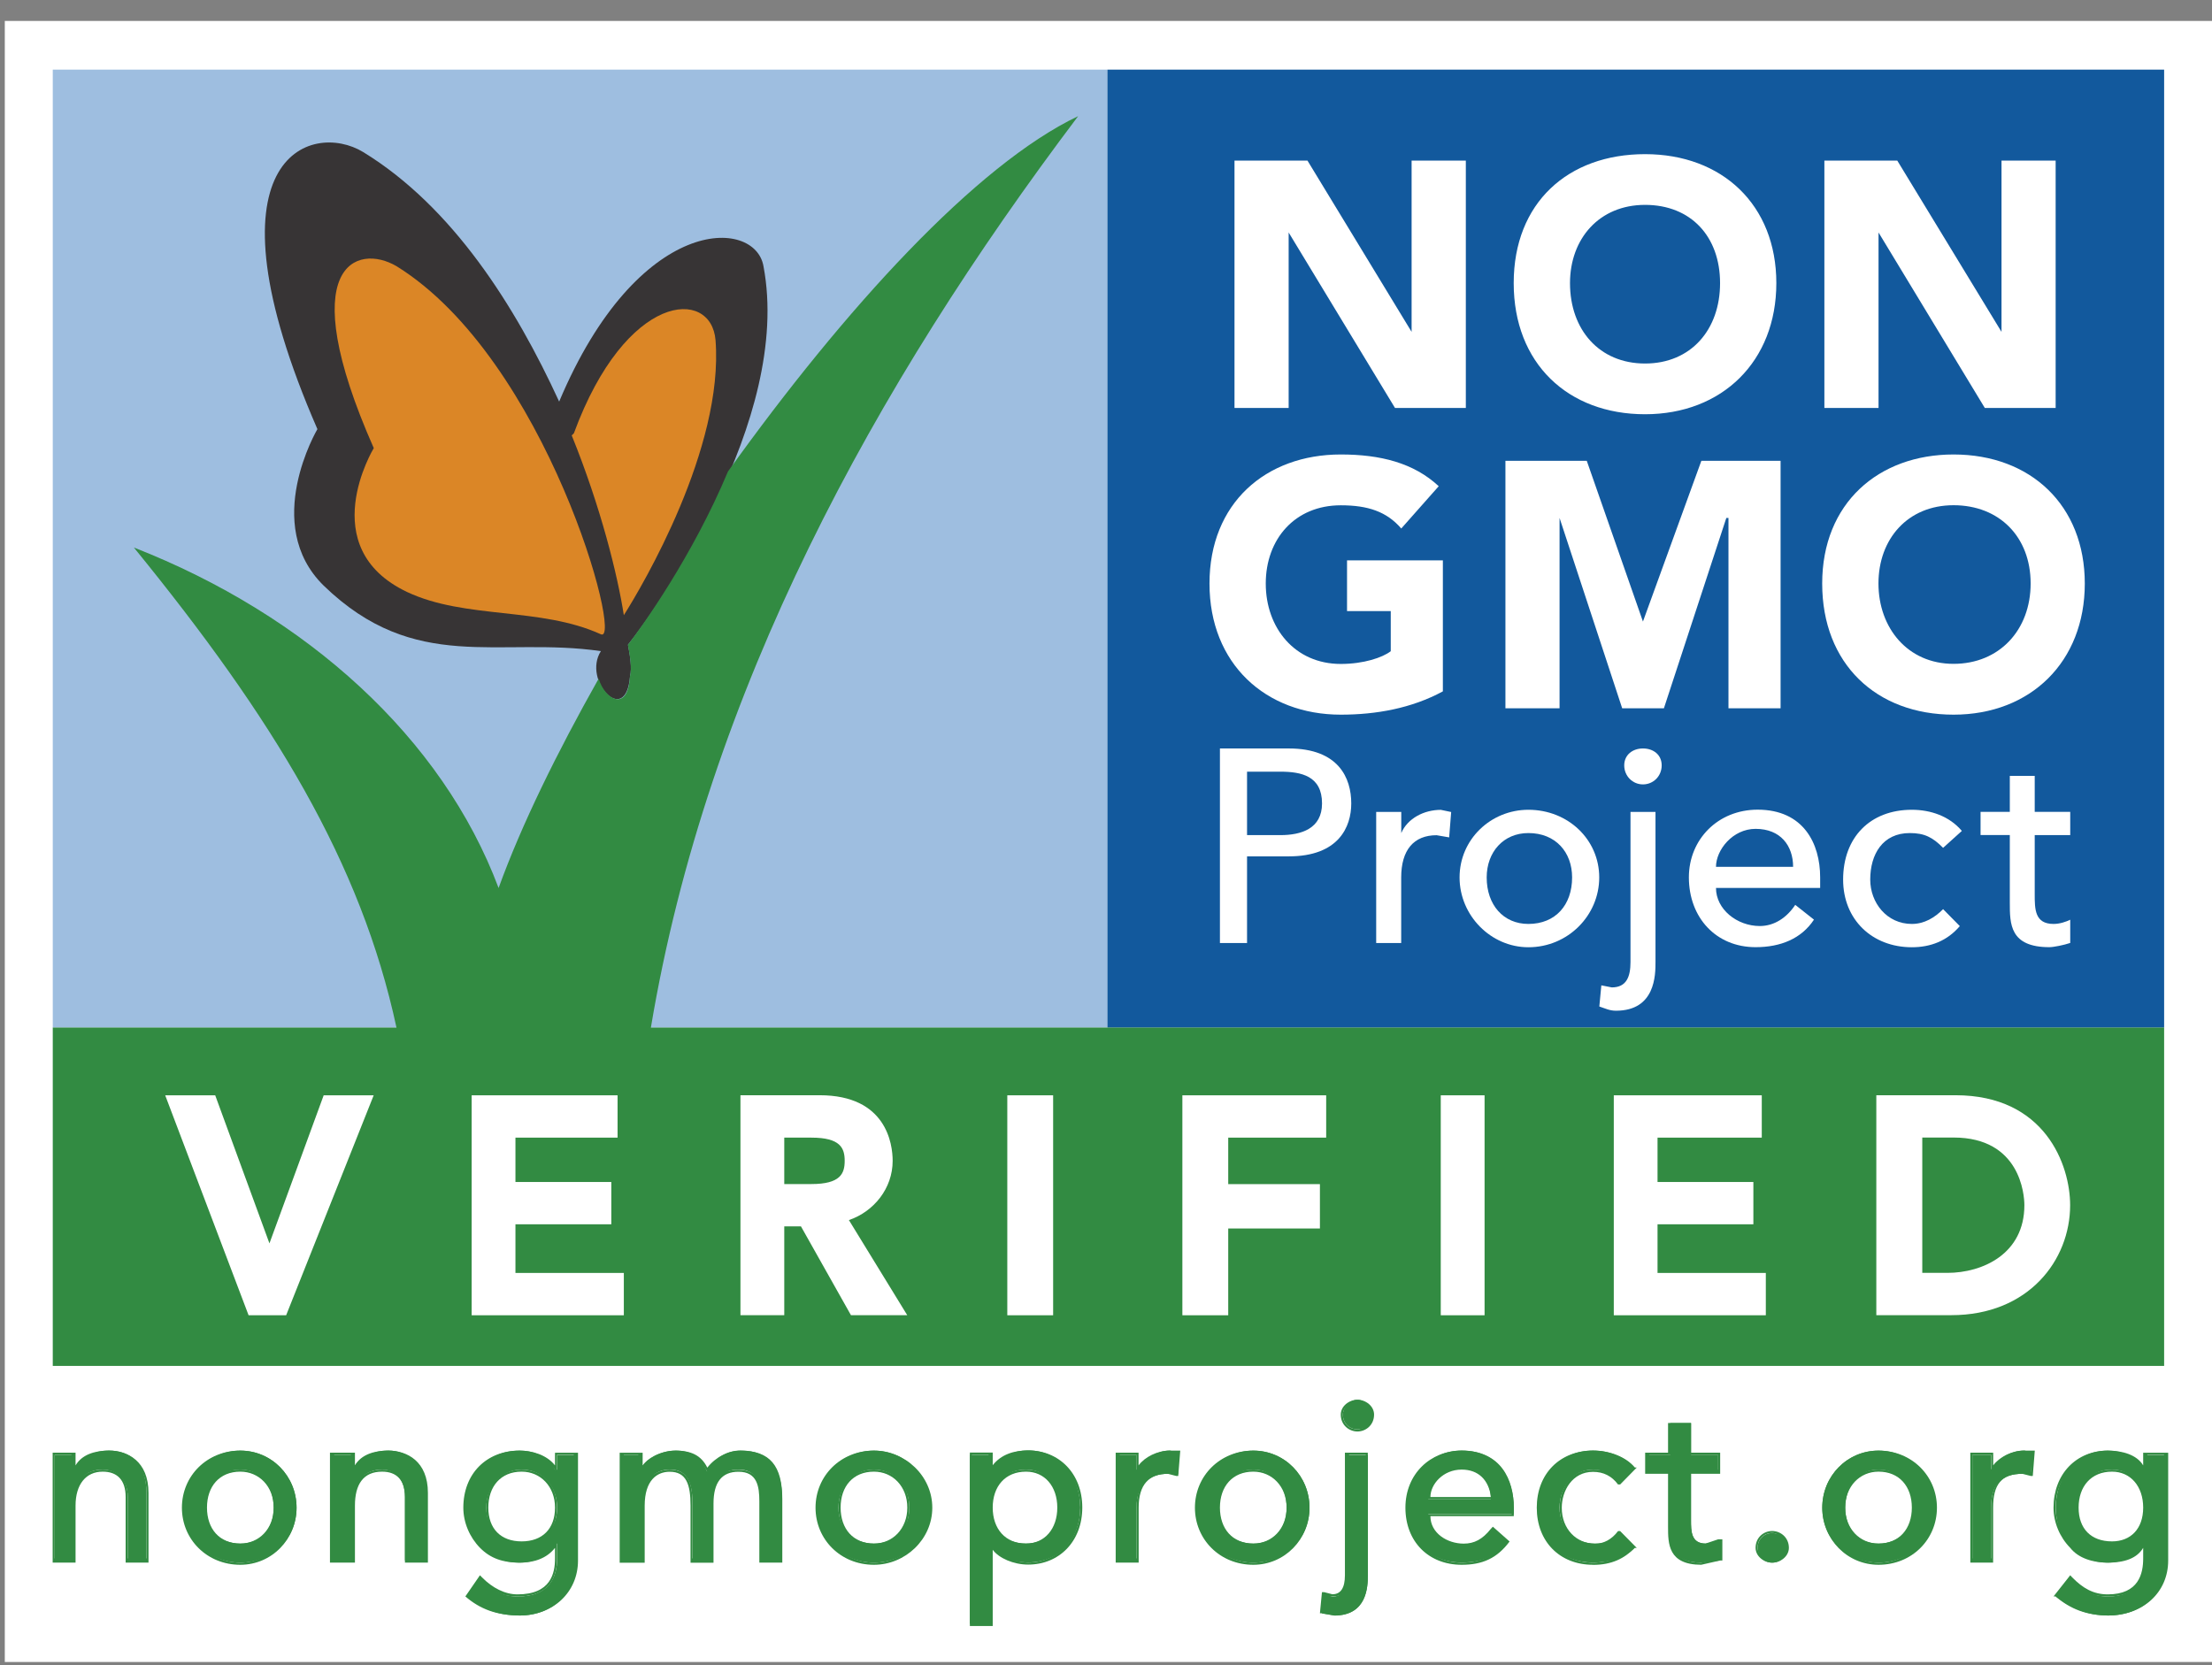 <svg width="89" height="67" viewBox="0 0 89 67" fill="none" xmlns="http://www.w3.org/2000/svg">
<rect x="0" y="0" width="89" height="67" fill="#808080" stroke="none"/>
<g clip-path="url(#clip0_15_531)">
<path d="M89 0.843H0.193V66.879H89V0.843Z" fill="white"/>
<path d="M44.556 2.802H2.123V41.352H44.556V2.802Z" fill="#9EBEE0"/>
<path d="M30.719 10.714C30.385 8.756 25.687 8.587 22.498 16.16C20.739 12.33 18.223 8.331 14.615 6.12C12.518 4.843 7.991 6.289 12.771 17.268C12.771 17.268 10.507 21.098 13.023 23.565C16.712 27.139 20.067 25.606 24.176 26.201C23.423 27.391 25.182 29.267 25.349 27.222C25.434 26.883 25.349 26.371 25.267 25.945C26.358 24.582 31.892 16.925 30.719 10.714Z" fill="#373435"/>
<path d="M87.074 2.802H44.556V41.352H87.074V2.802Z" fill="#12599D"/>
<path d="M26.188 41.352C28.452 27.82 35.162 15.565 43.379 4.674C39.271 6.632 33.986 12.417 29.291 18.97C27.865 22.375 25.85 25.184 25.264 25.949C25.346 26.374 25.431 26.886 25.346 27.225C25.264 28.672 24.34 28.16 24.087 27.308C22.41 30.287 20.985 33.18 20.061 35.733C17.797 29.692 12.345 24.755 5.386 22.032C11.005 28.924 14.527 34.713 15.952 41.349H2.123V54.964H87.074V41.349H26.188V41.352Z" fill="#328B42"/>
<path d="M28.79 13.694C28.622 11.566 25.186 11.735 23.089 17.437L23.003 17.52C24.176 20.413 24.848 23.139 25.1 24.755C25.854 23.565 29.124 18.032 28.79 13.694Z" fill="#DB8626"/>
<path d="M24.176 25.523C25.1 25.949 21.997 14.462 15.959 10.714C14.367 9.777 11.765 10.628 15.039 18.032C15.039 18.032 12.607 22.032 16.378 23.821C18.728 24.928 21.745 24.416 24.176 25.523Z" fill="#DB8626"/>
<path d="M49.67 6.462H52.606L56.796 13.354V6.462H58.978V16.416H56.128L51.849 9.355V16.416H49.67V6.462Z" fill="white"/>
<path d="M66.189 14.628C68.034 14.628 69.207 13.268 69.207 11.393C69.207 9.517 68.034 8.244 66.189 8.244C64.345 8.244 63.169 9.607 63.169 11.393C63.169 13.264 64.345 14.628 66.189 14.628ZM66.189 6.203C69.292 6.203 71.471 8.244 71.471 11.393C71.471 14.541 69.292 16.669 66.189 16.669C63.087 16.669 60.904 14.624 60.904 11.393C60.904 8.161 63.087 6.203 66.189 6.203Z" fill="white"/>
<path d="M73.404 6.462H76.337L80.531 13.354V6.462H82.709V16.416H79.859L75.583 9.355V16.416H73.404V6.462Z" fill="white"/>
<path d="M50.175 33.605H51.514C52.353 33.605 53.192 33.349 53.192 32.329C53.192 31.221 52.353 31.052 51.514 31.052H50.175V33.605ZM49.084 30.118H51.852C53.864 30.118 54.368 31.312 54.368 32.332C54.368 33.27 53.864 34.46 51.852 34.46H50.175V37.948H49.084V30.121V30.118Z" fill="white"/>
<path d="M55.374 32.671H56.38V33.523C56.633 32.927 57.301 32.588 57.972 32.588L58.388 32.675L58.307 33.696L57.802 33.609C56.881 33.609 56.377 34.204 56.377 35.311V37.948H55.371V32.671H55.374Z" fill="white"/>
<path d="M61.495 37.179C62.586 37.179 63.254 36.415 63.254 35.308C63.254 34.287 62.586 33.522 61.495 33.522C60.489 33.522 59.817 34.287 59.817 35.308C59.817 36.415 60.489 37.179 61.495 37.179ZM61.495 32.585C63.087 32.585 64.345 33.779 64.345 35.308C64.345 36.837 63.087 38.117 61.495 38.117C59.984 38.117 58.726 36.84 58.726 35.308C58.726 33.775 59.984 32.585 61.495 32.585Z" fill="white"/>
<path d="M66.104 30.118C66.524 30.118 66.858 30.37 66.858 30.799C66.858 31.229 66.524 31.564 66.104 31.564C65.685 31.564 65.351 31.225 65.351 30.799C65.351 30.374 65.689 30.118 66.104 30.118ZM66.609 32.671V38.712C66.609 39.224 66.609 40.671 65.017 40.671C64.764 40.671 64.597 40.584 64.349 40.501L64.43 39.65L64.85 39.733C65.44 39.733 65.603 39.307 65.603 38.712V32.671H66.609Z" fill="white"/>
<path d="M72.146 34.882C72.146 34.031 71.642 33.353 70.636 33.353C69.712 33.353 69.043 34.204 69.043 34.882H72.146ZM69.043 35.733C69.043 36.584 69.882 37.263 70.806 37.263C71.393 37.263 71.894 36.923 72.232 36.411L72.985 37.006C72.48 37.771 71.645 38.114 70.636 38.114C69.043 38.114 67.952 36.923 67.952 35.304C67.952 33.775 69.125 32.581 70.718 32.581C72.562 32.581 73.234 33.941 73.234 35.304V35.73H69.043V35.733Z" fill="white"/>
<path d="M78.181 34.117C77.762 33.692 77.428 33.522 76.841 33.522C75.75 33.522 75.249 34.374 75.249 35.394C75.249 36.328 75.917 37.179 76.923 37.179C77.428 37.179 77.847 36.923 78.181 36.584L78.853 37.266C78.348 37.861 77.677 38.117 76.923 38.117C75.331 38.117 74.158 37.01 74.158 35.394C74.158 33.692 75.249 32.585 76.923 32.585C77.677 32.585 78.434 32.841 78.935 33.436L78.181 34.117Z" fill="white"/>
<path d="M83.296 33.605H81.867V35.986C81.867 36.581 81.867 37.179 82.624 37.179C82.876 37.179 83.125 37.093 83.296 37.01V37.944C83.043 38.031 82.624 38.114 82.457 38.114C80.865 38.114 80.865 37.179 80.865 36.325V33.602H79.688V32.668H80.865V31.221H81.867V32.668H83.296V33.602V33.605Z" fill="white"/>
<path d="M7.152 44.414H8.41L10.841 51.05L13.276 44.414H14.53L11.346 52.583H10.255L7.152 44.414Z" fill="white"/>
<path d="M10.507 52.244H11.093L13.944 44.757H13.524L11.093 51.393H10.589L10.504 51.223L8.154 44.757H7.649L10.5 52.244H10.507ZM11.513 52.926H10.002L6.647 44.075H8.659L10.841 50.033L13.023 44.075H15.035L11.513 52.926Z" fill="white"/>
<path d="M19.311 44.414H24.51V45.435H20.402V47.902H24.262V48.922H20.402V51.562H24.681V52.583H19.311V44.414Z" fill="white"/>
<path d="M19.648 52.244H24.343V51.905H20.068V48.587H23.842V48.244H20.068V45.096H24.176V44.757H19.648V52.244ZM25.1 52.926H18.977V44.075H24.848V45.778H20.739V47.563H24.596V49.265H20.739V51.223H25.1V52.926Z" fill="white"/>
<path d="M31.221 47.988H32.646C33.484 47.988 34.409 47.819 34.409 46.712C34.409 45.605 33.484 45.352 32.646 45.352H31.221V47.988ZM30.129 44.414H32.98C34.992 44.414 35.578 45.691 35.578 46.712C35.578 47.732 34.739 48.753 33.566 48.84L35.83 52.583H34.49L32.393 49.009H31.221V52.583H30.129V44.414Z" fill="white"/>
<path d="M31.555 47.646H32.646C33.819 47.646 33.986 47.22 33.986 46.712C33.986 46.203 33.819 45.778 32.646 45.778H31.555V47.649V47.646ZM32.646 48.41H30.886V45.006H32.646C34.071 45.006 34.743 45.601 34.743 46.708C34.743 47.815 34.071 48.41 32.646 48.41ZM34.657 52.24H35.244L32.98 48.584L33.484 48.497C34.572 48.41 35.162 47.476 35.162 46.708C35.162 45.94 34.91 44.753 32.983 44.753H30.467V52.24H30.886V48.584H32.646L34.657 52.24ZM36.502 52.922H34.238L32.226 49.348H31.555V52.922H29.792V44.072H32.98C35.663 44.072 35.916 46.03 35.916 46.712C35.916 47.819 35.162 48.753 34.156 49.096L36.505 52.926L36.502 52.922Z" fill="white"/>
<path d="M42.036 44.414H40.948V52.583H42.036V44.414Z" fill="white"/>
<path d="M41.282 52.244H41.616V44.757H41.282V52.244ZM42.373 52.926H40.529V44.075H42.373V52.926Z" fill="white"/>
<path d="M47.907 44.414H53.025V45.435H48.998V47.988H52.688V49.096H48.998V52.583H47.907V44.414Z" fill="white"/>
<path d="M48.245 52.244H48.664V48.67H52.353V48.414H48.664V45.096H52.606V44.757H48.245V52.244ZM49.418 52.926H47.573V44.075H53.359V45.778H49.418V47.649H53.107V49.434H49.418V52.922V52.926Z" fill="white"/>
<path d="M59.394 44.414H58.307V52.583H59.394V44.414Z" fill="white"/>
<path d="M58.641 52.244H59.06V44.757H58.641V52.244ZM59.732 52.926H57.969V44.075H59.732V52.926Z" fill="white"/>
<path d="M65.269 44.414H70.465V45.435H66.357V47.902H70.213V48.922H66.357V51.562H70.718V52.583H65.269V44.414Z" fill="white"/>
<path d="M65.603 52.244H70.302V51.905H66.022V48.587H69.879V48.244H66.022V45.096H70.131V44.757H65.603V52.244ZM71.052 52.926H64.931V44.075H70.885V45.778H66.691V47.563H70.547V49.265H66.691V51.223H71.048V52.926H71.052Z" fill="white"/>
<path d="M77.008 51.562H78.348C80.193 51.562 81.785 50.542 81.785 48.497C81.785 47.476 81.28 45.431 78.601 45.431H77.008V51.559V51.562ZM75.917 44.414H78.686C82.123 44.414 82.965 46.964 82.965 48.497C82.965 50.625 81.373 52.583 78.519 52.583H75.921V44.414H75.917Z" fill="white"/>
<path d="M77.343 51.22H78.348C79.774 51.22 81.451 50.455 81.451 48.497C81.451 48.071 81.284 45.774 78.601 45.774H77.343V51.22ZM78.348 51.901H76.585V45.092H78.597C81.195 45.092 82.119 46.881 82.119 48.497C82.119 50.538 80.612 51.901 78.348 51.901ZM76.251 52.24H78.512C81.281 52.24 82.62 50.282 82.62 48.497C82.62 48.154 82.453 44.753 78.679 44.753H76.248V52.24H76.251ZM78.512 52.922H75.494V44.072H78.679C82.286 44.072 83.292 46.881 83.292 48.497C83.292 50.708 81.618 52.922 78.512 52.922Z" fill="white"/>
<path d="M2.205 58.541H2.958V59.136C3.207 58.711 3.712 58.368 4.383 58.368C5.222 58.368 5.894 58.88 5.894 60.07V62.793H5.14V60.24C5.14 59.475 4.639 59.136 4.131 59.136C3.459 59.136 2.958 59.562 2.958 60.583V62.793H2.205V58.538V58.541Z" fill="#328B42"/>
<path d="M5.14 62.71H5.894V60.074C5.894 58.884 5.14 58.458 4.383 58.458C3.797 58.458 3.207 58.714 3.04 59.223H2.873V58.541H2.201V62.71H2.873V60.583C2.873 59.645 3.374 59.136 4.131 59.136C4.803 59.136 5.14 59.558 5.14 60.24V62.707V62.71ZM5.979 62.88H5.055V60.24C5.055 59.558 4.721 59.219 4.131 59.219C3.459 59.219 3.04 59.731 3.04 60.583V62.88H2.119V58.455H3.04V58.967C3.292 58.541 3.793 58.372 4.383 58.372C5.137 58.372 5.975 58.797 5.975 60.074V62.883L5.979 62.88Z" fill="#328B42"/>
<path d="M9.668 62.115C10.507 62.115 11.012 61.52 11.012 60.669C11.012 59.818 10.507 59.136 9.668 59.136C8.83 59.136 8.243 59.818 8.243 60.669C8.243 61.52 8.83 62.115 9.668 62.115ZM9.668 58.372C10.926 58.372 11.932 59.392 11.932 60.669C11.932 61.946 10.926 62.88 9.668 62.88C8.41 62.88 7.404 61.942 7.404 60.669C7.404 59.396 8.41 58.372 9.668 58.372Z" fill="#328B42"/>
<path d="M9.668 59.219C8.829 59.219 8.328 59.814 8.328 60.666C8.328 61.517 8.829 62.112 9.668 62.112C10.422 62.112 11.012 61.517 11.012 60.666C11.012 59.814 10.422 59.219 9.668 59.219ZM9.668 62.198C8.748 62.198 8.158 61.603 8.158 60.666C8.158 59.728 8.744 59.133 9.668 59.133C10.507 59.133 11.093 59.728 11.093 60.666C11.093 61.603 10.507 62.198 9.668 62.198ZM9.668 58.455C8.41 58.455 7.489 59.392 7.489 60.669C7.489 61.859 8.414 62.88 9.668 62.88C10.841 62.88 11.847 61.859 11.847 60.669C11.847 59.392 10.841 58.455 9.668 58.455ZM9.668 62.967C8.328 62.967 7.319 61.946 7.319 60.669C7.319 59.392 8.325 58.372 9.668 58.372C10.926 58.372 11.932 59.392 11.932 60.669C11.932 61.946 10.926 62.967 9.668 62.967Z" fill="#328B42"/>
<path d="M13.357 58.541H14.196V59.136C14.367 58.711 14.95 58.368 15.621 58.368C16.375 58.368 17.132 58.88 17.132 60.07V62.793H16.293V60.24C16.293 59.475 15.874 59.136 15.373 59.136C14.701 59.136 14.196 59.562 14.196 60.583V62.793H13.357V58.538V58.541Z" fill="#328B42"/>
<path d="M16.378 62.71H17.05V60.074C17.05 58.884 16.297 58.458 15.625 58.458C14.953 58.458 14.452 58.714 14.285 59.223H14.118V58.541H13.446V62.71H14.118V60.583C14.118 59.645 14.623 59.136 15.376 59.136C16.048 59.136 16.382 59.558 16.382 60.24V62.707L16.378 62.71ZM17.217 62.88H16.293V60.24C16.293 59.558 15.959 59.219 15.373 59.219C14.619 59.219 14.281 59.731 14.281 60.583V62.88H13.276V58.455H14.281V58.967C14.53 58.541 15.035 58.372 15.621 58.372C16.375 58.372 17.217 58.797 17.217 60.074V62.883V62.88Z" fill="#328B42"/>
<path d="M19.567 60.669C19.567 61.52 20.153 62.115 20.992 62.115C21.831 62.115 22.417 61.52 22.417 60.669C22.417 59.818 21.831 59.136 20.992 59.136C20.153 59.136 19.567 59.818 19.567 60.669ZM23.171 62.797C23.171 64.074 22.25 65.008 20.907 65.008C20.068 65.008 19.399 64.752 18.813 64.243L19.314 63.562C19.734 63.987 20.238 64.243 20.825 64.243C22.083 64.243 22.417 63.479 22.417 62.71V62.115H22.332C22.079 62.627 21.493 62.88 20.907 62.88C19.648 62.88 18.728 61.946 18.728 60.669C18.728 59.392 19.567 58.372 20.907 58.372C21.493 58.372 22.083 58.628 22.332 59.14H22.417V58.545H23.171V62.801V62.797Z" fill="#328B42"/>
<path d="M20.988 59.219C20.149 59.219 19.648 59.814 19.648 60.666C19.648 61.517 20.153 62.025 20.988 62.025C21.823 62.025 22.331 61.517 22.331 60.666C22.331 59.814 21.745 59.219 20.988 59.219ZM20.988 62.198C20.067 62.198 19.563 61.603 19.563 60.666C19.563 59.728 20.149 59.136 20.988 59.136C21.827 59.136 22.413 59.731 22.413 60.666C22.413 61.6 21.827 62.198 20.988 62.198ZM18.891 64.24C19.396 64.665 20.067 64.921 20.903 64.921C22.161 64.921 23.085 64.07 23.085 62.793V58.538H22.413V59.219H22.328V59.136C21.994 58.711 21.489 58.455 20.903 58.455C19.645 58.455 18.806 59.392 18.806 60.669C18.806 61.264 18.973 61.776 19.392 62.202C19.726 62.541 20.316 62.797 20.903 62.797C21.489 62.797 21.994 62.541 22.328 62.029H22.413V62.71C22.413 63.306 22.246 64.243 20.821 64.243C20.235 64.243 19.815 64.07 19.311 63.648L18.891 64.243V64.24ZM20.903 65.004C19.982 65.004 19.311 64.748 18.724 64.24L19.311 63.388L19.396 63.475C19.815 63.901 20.32 64.157 20.821 64.157C22.165 64.157 22.331 63.306 22.331 62.71V62.285C21.997 62.71 21.493 62.88 20.906 62.88C20.235 62.88 19.733 62.71 19.314 62.285C18.895 61.859 18.642 61.264 18.642 60.669C18.642 59.306 19.566 58.372 20.906 58.372C21.411 58.372 21.997 58.541 22.331 58.967V58.458H23.256V62.797C23.256 64.074 22.25 65.008 20.906 65.008" fill="#328B42"/>
<path d="M25.015 58.541H25.768V59.136C25.854 58.88 26.44 58.368 27.194 58.368C27.78 58.368 28.199 58.624 28.452 59.219C28.786 58.624 29.291 58.368 29.792 58.368C31.135 58.368 31.469 59.306 31.469 60.326V62.793H30.63V60.409C30.63 59.728 30.463 59.133 29.71 59.133C28.956 59.133 28.619 59.728 28.619 60.492V62.79H27.865V60.579C27.865 59.728 27.698 59.133 26.945 59.133C26.355 59.133 25.854 59.558 25.854 60.579V62.79H25.015V58.534V58.541Z" fill="#328B42"/>
<path d="M30.719 62.71H31.391V60.33C31.391 59.053 30.886 58.458 29.795 58.458C29.294 58.458 28.789 58.797 28.537 59.223L28.452 59.306V59.223C28.199 58.711 27.78 58.458 27.194 58.458C26.44 58.458 25.935 58.97 25.85 59.223H25.683V58.541H25.097V62.71H25.765V60.583C25.765 59.475 26.436 59.136 26.941 59.136C27.78 59.136 27.862 59.818 27.862 60.583V62.71H28.533V60.499C28.533 59.562 28.953 59.14 29.706 59.14C30.545 59.14 30.712 59.822 30.712 60.417V62.714L30.719 62.71ZM31.473 62.88H30.552V60.413C30.552 59.818 30.467 59.223 29.713 59.223C29.042 59.223 28.708 59.648 28.708 60.499V62.883H27.784V60.586C27.784 59.735 27.616 59.223 26.945 59.223C26.44 59.223 25.939 59.562 25.939 60.586V62.883H24.933V58.458H25.857V58.97C26.024 58.714 26.529 58.375 27.201 58.375C27.787 58.375 28.206 58.548 28.459 59.057C28.793 58.631 29.298 58.375 29.799 58.375C30.975 58.375 31.476 58.97 31.476 60.334V62.887L31.473 62.88Z" fill="#328B42"/>
<path d="M35.162 62.115C36.001 62.115 36.587 61.52 36.587 60.669C36.587 59.818 36.001 59.136 35.162 59.136C34.323 59.136 33.737 59.818 33.737 60.669C33.737 61.52 34.323 62.115 35.162 62.115ZM35.162 58.372C36.42 58.372 37.426 59.392 37.426 60.669C37.426 61.946 36.42 62.88 35.162 62.88C33.904 62.88 32.898 61.942 32.898 60.669C32.898 59.396 33.904 58.372 35.162 58.372Z" fill="#328B42"/>
<path d="M35.162 59.219C34.323 59.219 33.822 59.814 33.822 60.666C33.822 61.517 34.327 62.112 35.162 62.112C35.916 62.112 36.505 61.517 36.505 60.666C36.505 59.814 35.919 59.219 35.162 59.219ZM35.162 62.198C34.323 62.198 33.737 61.603 33.737 60.666C33.737 59.728 34.323 59.133 35.162 59.133C36.001 59.133 36.587 59.728 36.587 60.666C36.587 61.603 36.001 62.198 35.162 62.198ZM35.162 58.455C33.904 58.455 32.983 59.392 32.983 60.669C32.983 61.859 33.904 62.88 35.162 62.88C36.42 62.88 37.344 61.859 37.344 60.669C37.344 59.392 36.42 58.455 35.162 58.455ZM35.162 62.967C33.822 62.967 32.813 61.946 32.813 60.669C32.813 59.392 33.819 58.372 35.162 58.372C36.42 58.372 37.511 59.392 37.511 60.669C37.511 61.946 36.424 62.967 35.162 62.967Z" fill="#328B42"/>
<path d="M39.857 60.665C39.857 61.517 40.362 62.112 41.282 62.112C42.121 62.112 42.622 61.517 42.622 60.665C42.622 59.814 42.121 59.136 41.282 59.136C40.358 59.136 39.857 59.818 39.857 60.665ZM39.022 58.538H39.857V59.133C40.195 58.62 40.781 58.364 41.367 58.364C42.622 58.364 43.464 59.385 43.464 60.662C43.464 61.938 42.626 62.873 41.367 62.873C40.696 62.873 40.195 62.617 39.857 62.191V65.34H39.022V58.53V58.538Z" fill="#328B42"/>
<path d="M41.282 59.219C40.443 59.219 39.942 59.814 39.942 60.665C39.942 61.517 40.447 62.112 41.282 62.112C42.036 62.112 42.54 61.517 42.54 60.665C42.54 59.814 42.036 59.219 41.282 59.219ZM41.282 62.198C40.358 62.198 39.775 61.603 39.775 60.665C39.775 59.728 40.362 59.136 41.282 59.136C42.121 59.136 42.707 59.731 42.707 60.665C42.707 61.599 42.121 62.198 41.282 62.198ZM39.103 65.26H39.775V62.112H39.942C40.195 62.537 40.781 62.876 41.367 62.876C42.54 62.876 43.464 61.938 43.464 60.665C43.464 59.392 42.544 58.451 41.367 58.451C40.781 58.451 40.195 58.707 39.942 59.133V59.215H39.775V58.534H39.103V65.257V65.26ZM39.942 65.43H39.022V58.451H39.942V58.959C40.276 58.534 40.781 58.364 41.367 58.364C42.622 58.364 43.546 59.302 43.546 60.662C43.546 62.021 42.622 62.959 41.367 62.959C40.781 62.959 40.195 62.703 39.942 62.364V65.426V65.43Z" fill="#328B42"/>
<path d="M44.975 58.541H45.729V59.136H45.814C45.981 58.711 46.567 58.368 47.072 58.368L47.406 58.455V59.306H46.987C46.233 59.306 45.729 59.731 45.729 60.669V62.797H44.975V58.541Z" fill="#328B42"/>
<path d="M45.057 62.71H45.728V60.669C45.728 59.731 46.148 59.223 46.987 59.223H47.321V58.458H47.068C46.567 58.458 46.062 58.797 45.81 59.223H45.725V58.541H45.053V62.71H45.057ZM45.81 62.88H44.89V58.455H45.81V58.967C46.062 58.628 46.564 58.372 47.068 58.372H47.488L47.406 59.392H47.324L46.99 59.306C46.237 59.306 45.814 59.731 45.814 60.669V62.88H45.81Z" fill="#328B42"/>
<path d="M50.427 62.115C51.266 62.115 51.767 61.52 51.767 60.669C51.767 59.818 51.262 59.136 50.427 59.136C49.592 59.136 49.002 59.818 49.002 60.669C49.002 61.52 49.588 62.115 50.427 62.115ZM50.427 58.372C51.685 58.372 52.688 59.392 52.688 60.669C52.688 61.946 51.685 62.88 50.427 62.88C49.169 62.88 48.163 61.942 48.163 60.669C48.163 59.396 49.169 58.372 50.427 58.372Z" fill="#328B42"/>
<path d="M50.427 59.219C49.588 59.219 49.084 59.814 49.084 60.666C49.084 61.517 49.588 62.112 50.427 62.112C51.181 62.112 51.767 61.517 51.767 60.666C51.767 59.814 51.177 59.219 50.427 59.219ZM50.427 62.198C49.503 62.198 48.917 61.603 48.917 60.666C48.917 59.728 49.503 59.133 50.427 59.133C51.266 59.133 51.852 59.728 51.852 60.666C51.852 61.603 51.266 62.198 50.427 62.198ZM50.427 58.455C49.169 58.455 48.245 59.392 48.245 60.669C48.245 61.859 49.165 62.88 50.427 62.88C51.6 62.88 52.606 61.859 52.606 60.669C52.606 59.392 51.6 58.455 50.427 58.455ZM50.427 62.967C49.084 62.967 48.078 61.946 48.078 60.669C48.078 59.392 49.084 58.372 50.427 58.372C51.685 58.372 52.688 59.392 52.688 60.669C52.688 61.946 51.685 62.967 50.427 62.967Z" fill="#328B42"/>
<path d="M54.617 56.327C54.952 56.327 55.204 56.669 55.204 56.922C55.204 57.261 54.952 57.517 54.617 57.517C54.283 57.517 54.031 57.261 54.031 56.922C54.031 56.666 54.28 56.327 54.617 56.327ZM55.037 58.541V63.392C55.037 63.904 54.955 65.011 53.693 65.011L53.189 64.925L53.274 64.16L53.608 64.247C54.028 64.247 54.194 63.908 54.194 63.396V58.545H55.033L55.037 58.541Z" fill="#328B42"/>
<path d="M54.617 56.413C54.28 56.413 54.031 56.669 54.031 56.922C54.031 57.261 54.28 57.517 54.617 57.517C54.87 57.517 55.122 57.261 55.122 56.922C55.122 56.666 54.87 56.413 54.617 56.413ZM54.617 57.603C54.28 57.603 53.946 57.347 53.946 56.922C53.946 56.583 54.28 56.327 54.617 56.327C54.955 56.327 55.286 56.583 55.286 56.922C55.286 57.347 54.952 57.603 54.617 57.603ZM53.274 64.835L53.693 64.921C54.781 64.921 54.952 64.157 54.952 63.388V58.538H54.28V63.388C54.28 63.814 54.198 64.24 53.612 64.24H53.359L53.278 64.835H53.274ZM53.693 65.004L53.189 64.918H53.107L53.189 64.067H53.274L53.608 64.153C53.942 64.153 54.113 63.901 54.113 63.388V58.455H55.033V63.388C55.033 63.814 55.033 65.004 53.69 65.004" fill="#328B42"/>
<path d="M59.984 60.326C59.984 59.558 59.565 59.05 58.808 59.05C57.969 59.05 57.468 59.731 57.468 60.326H59.984ZM57.468 60.922C57.468 61.686 58.139 62.198 58.893 62.198C59.398 62.198 59.735 61.942 60.069 61.603L60.656 62.025C60.236 62.62 59.65 62.876 58.811 62.876C57.471 62.876 56.633 61.938 56.633 60.665C56.633 59.392 57.553 58.368 58.811 58.368C60.322 58.368 60.908 59.558 60.908 60.665V60.922H57.471H57.468Z" fill="#328B42"/>
<path d="M57.553 60.24H59.988C59.903 59.558 59.487 59.136 58.811 59.136C58.058 59.136 57.553 59.731 57.553 60.24ZM60.069 60.327H57.386C57.386 59.645 57.973 58.963 58.811 58.963C59.565 58.963 60.069 59.475 60.069 60.327ZM58.811 58.455C57.553 58.455 56.714 59.392 56.714 60.669C56.714 61.946 57.553 62.88 58.811 62.88C59.565 62.88 60.151 62.624 60.574 62.029L60.069 61.69C59.735 62.029 59.316 62.285 58.893 62.285C58.14 62.285 57.386 61.776 57.386 60.925H60.823V60.669C60.823 59.053 59.817 58.455 58.811 58.455ZM58.811 62.967C57.471 62.967 56.547 62.029 56.547 60.669C56.547 59.309 57.553 58.372 58.811 58.372C60.404 58.372 60.908 59.562 60.908 60.669V61.008H57.553C57.553 61.69 58.225 62.115 58.893 62.115C59.312 62.115 59.647 61.946 59.984 61.52L60.066 61.434L60.738 62.029C60.233 62.71 59.643 62.967 58.808 62.967" fill="#328B42"/>
<path d="M65.184 59.645C64.846 59.306 64.512 59.136 64.093 59.136C63.254 59.136 62.749 59.901 62.749 60.665C62.749 61.517 63.339 62.112 64.178 62.112C64.597 62.112 64.931 62.025 65.184 61.686L65.77 62.281C65.351 62.707 64.764 62.876 64.093 62.876C62.834 62.876 61.91 62.025 61.91 60.665C61.91 59.306 62.834 58.368 64.093 58.368C64.761 58.368 65.347 58.624 65.77 59.05L65.184 59.645Z" fill="#328B42"/>
<path d="M64.096 58.455C62.838 58.455 61.999 59.392 61.999 60.669C61.999 61.946 62.838 62.88 64.096 62.88C64.764 62.88 65.269 62.624 65.689 62.285L65.187 61.776C64.935 62.115 64.597 62.202 64.182 62.202C63.343 62.202 62.753 61.607 62.753 60.669C62.753 59.904 63.172 59.136 64.096 59.136C64.516 59.136 64.85 59.219 65.187 59.558L65.689 59.05C65.269 58.711 64.764 58.455 64.096 58.455ZM64.096 62.967C62.753 62.967 61.832 62.029 61.832 60.669C61.832 59.309 62.753 58.372 64.096 58.372C64.764 58.372 65.436 58.628 65.774 59.053H65.856L65.187 59.735H65.102C64.85 59.396 64.516 59.227 64.096 59.227C63.258 59.227 62.838 59.991 62.838 60.673C62.838 61.524 63.425 62.119 64.182 62.119C64.516 62.119 64.85 61.949 65.102 61.61H65.187L65.856 62.288H65.774C65.354 62.714 64.85 62.97 64.096 62.97" fill="#328B42"/>
<path d="M69.125 59.219H68.038V61.178C68.038 61.603 68.038 62.112 68.624 62.112L69.211 62.025V62.793L68.457 62.88C67.203 62.88 67.203 62.115 67.203 61.434V59.223H66.279V58.541H67.203V57.264H68.041V58.541H69.129V59.223L69.125 59.219Z" fill="#328B42"/>
<path d="M66.357 59.136H67.281V61.434C67.281 62.115 67.281 62.88 68.454 62.88L69.125 62.71V62.115L68.621 62.202C67.952 62.202 67.952 61.607 67.952 61.181V59.14H69.125V58.545H67.952V57.355H67.281V58.545H66.357V59.14V59.136ZM68.454 62.966C67.114 62.966 67.114 62.115 67.114 61.434V59.306H66.193V58.455H67.114V57.261H68.038V58.455H69.211V59.306H68.038V61.178C68.038 61.603 68.038 62.112 68.624 62.112L69.129 61.942H69.299V62.793H69.214L68.461 62.963L68.454 62.966Z" fill="#328B42"/>
<path d="M70.718 62.285C70.718 61.946 70.97 61.69 71.304 61.69C71.638 61.69 71.894 61.946 71.894 62.285C71.894 62.624 71.642 62.88 71.304 62.88C70.966 62.88 70.718 62.624 70.718 62.285Z" fill="#328B42"/>
<path d="M71.304 61.686C70.97 61.686 70.718 61.942 70.718 62.281C70.718 62.537 70.97 62.793 71.304 62.793C71.56 62.793 71.809 62.537 71.809 62.281C71.809 61.942 71.56 61.686 71.304 61.686ZM71.304 62.88C70.97 62.88 70.636 62.624 70.636 62.285C70.636 61.859 70.97 61.607 71.304 61.607C71.638 61.607 71.976 61.863 71.976 62.285C71.976 62.624 71.642 62.88 71.304 62.88Z" fill="#328B42"/>
<path d="M75.583 62.115C76.418 62.115 77.008 61.52 77.008 60.669C77.008 59.818 76.418 59.136 75.583 59.136C74.748 59.136 74.243 59.818 74.243 60.669C74.243 61.52 74.748 62.115 75.583 62.115ZM75.583 58.372C76.841 58.372 77.847 59.392 77.847 60.669C77.847 61.946 76.841 62.88 75.583 62.88C74.325 62.88 73.319 61.942 73.319 60.669C73.319 59.396 74.325 58.372 75.583 58.372Z" fill="#328B42"/>
<path d="M75.583 59.219C74.826 59.219 74.243 59.814 74.243 60.666C74.243 61.517 74.83 62.112 75.583 62.112C76.418 62.112 76.923 61.517 76.923 60.666C76.923 59.814 76.418 59.219 75.583 59.219ZM75.583 62.198C74.745 62.198 74.158 61.603 74.158 60.666C74.158 59.728 74.745 59.133 75.583 59.133C76.507 59.133 77.094 59.728 77.094 60.666C77.094 61.603 76.507 62.198 75.583 62.198ZM75.583 58.455C74.41 58.455 73.405 59.392 73.405 60.669C73.405 61.859 74.41 62.88 75.583 62.88C76.841 62.88 77.766 61.859 77.766 60.669C77.766 59.392 76.841 58.455 75.583 58.455ZM75.583 62.967C74.325 62.967 73.319 61.946 73.319 60.669C73.319 59.392 74.325 58.372 75.583 58.372C76.923 58.372 77.933 59.392 77.933 60.669C77.933 61.946 76.927 62.967 75.583 62.967Z" fill="#328B42"/>
<path d="M79.358 58.541H80.111V59.136C80.364 58.711 80.868 58.368 81.451 58.368L81.785 58.455L81.703 59.306H81.369C80.531 59.306 80.111 59.731 80.111 60.669V62.797H79.358V58.541Z" fill="#328B42"/>
<path d="M79.358 62.71H80.111V60.669C80.111 59.731 80.527 59.223 81.369 59.223H81.707V58.458H81.455C80.95 58.458 80.367 58.797 80.196 59.223H80.115V58.541H79.361V62.71H79.358ZM80.196 62.88H79.276V58.455H80.196V58.967C80.449 58.628 80.95 58.372 81.455 58.372H81.87L81.789 59.392H81.707L81.369 59.306C80.531 59.306 80.193 59.731 80.193 60.669V62.88H80.196Z" fill="#328B42"/>
<path d="M83.548 60.669C83.548 61.52 84.053 62.115 84.973 62.115C85.812 62.115 86.313 61.52 86.313 60.669C86.313 59.818 85.808 59.136 84.973 59.136C84.049 59.136 83.548 59.818 83.548 60.669ZM87.156 62.797C87.156 64.074 86.231 65.008 84.81 65.008C84.056 65.008 83.381 64.752 82.713 64.243L83.299 63.562C83.719 63.987 84.223 64.243 84.81 64.243C85.983 64.243 86.32 63.479 86.32 62.71V62.115C85.983 62.627 85.396 62.88 84.81 62.88C83.633 62.88 82.713 61.946 82.713 60.669C82.713 59.392 83.552 58.372 84.81 58.372C85.396 58.372 85.983 58.628 86.32 59.14V58.545H87.159V62.801L87.156 62.797Z" fill="#328B42"/>
<path d="M84.977 59.219C84.135 59.219 83.633 59.814 83.633 60.666C83.633 61.517 84.135 62.025 84.977 62.025C85.73 62.025 86.231 61.517 86.231 60.666C86.231 59.814 85.727 59.219 84.977 59.219ZM84.977 62.198C84.053 62.198 83.466 61.603 83.466 60.666C83.466 59.728 84.053 59.136 84.977 59.136C85.816 59.136 86.402 59.731 86.402 60.666C86.402 61.6 85.816 62.198 84.977 62.198ZM82.795 64.24C83.381 64.665 83.971 64.921 84.806 64.921C86.146 64.921 87.07 64.07 87.07 62.793V58.538H86.398V59.219H86.317L86.231 59.136C85.979 58.711 85.393 58.455 84.806 58.455C83.63 58.455 82.709 59.392 82.709 60.669C82.709 61.264 82.962 61.776 83.377 62.202C83.715 62.541 84.216 62.797 84.806 62.797C85.478 62.797 85.979 62.541 86.231 62.029H86.398V62.71C86.398 63.306 86.231 64.243 84.806 64.243C84.22 64.243 83.719 64.07 83.296 63.648L82.791 64.243L82.795 64.24ZM84.806 65.004C83.968 65.004 83.296 64.748 82.709 64.24H82.624L83.296 63.388L83.377 63.475C83.797 63.901 84.216 64.157 84.806 64.157C86.064 64.157 86.231 63.306 86.231 62.71V62.285C85.979 62.71 85.478 62.88 84.806 62.88C84.22 62.88 83.63 62.71 83.296 62.285C82.876 61.859 82.624 61.264 82.624 60.669C82.624 59.306 83.548 58.372 84.806 58.372C85.393 58.372 85.979 58.541 86.231 58.967V58.458H87.237V62.797C87.237 64.074 86.231 65.008 84.806 65.008" fill="#328B42"/>
<path d="M58.054 27.82C56.796 28.502 55.371 28.758 53.946 28.758C50.928 28.758 48.664 26.717 48.664 23.482C48.664 20.247 50.928 18.288 53.946 18.288C55.538 18.288 56.882 18.627 57.887 19.565L56.38 21.267C55.794 20.586 55.037 20.333 53.946 20.333C52.101 20.333 50.928 21.693 50.928 23.482C50.928 25.271 52.101 26.717 53.946 26.717C54.87 26.717 55.623 26.461 55.957 26.205V24.589H54.198V22.548H58.054V27.824V27.82Z" fill="white"/>
<path d="M60.571 18.544H63.844L66.104 25.011L68.454 18.544H71.642V28.502H69.545V20.842H69.459L66.947 28.502H65.269L62.749 20.842V28.502H60.571V18.544Z" fill="white"/>
<path d="M78.601 26.713C80.445 26.713 81.703 25.35 81.703 23.478C81.703 21.606 80.445 20.33 78.601 20.33C76.756 20.33 75.58 21.689 75.58 23.478C75.58 25.267 76.756 26.713 78.601 26.713ZM78.601 18.288C81.703 18.288 83.882 20.333 83.882 23.482C83.882 26.63 81.703 28.758 78.601 28.758C75.498 28.758 73.316 26.717 73.316 23.482C73.316 20.247 75.58 18.288 78.601 18.288Z" fill="white"/>
</g>
<defs>
<clipPath id="clip0_15_531">
<rect width="88.807" height="66.036" fill="white" transform="translate(0.193 0.843)"/>
</clipPath>
</defs>
</svg>
